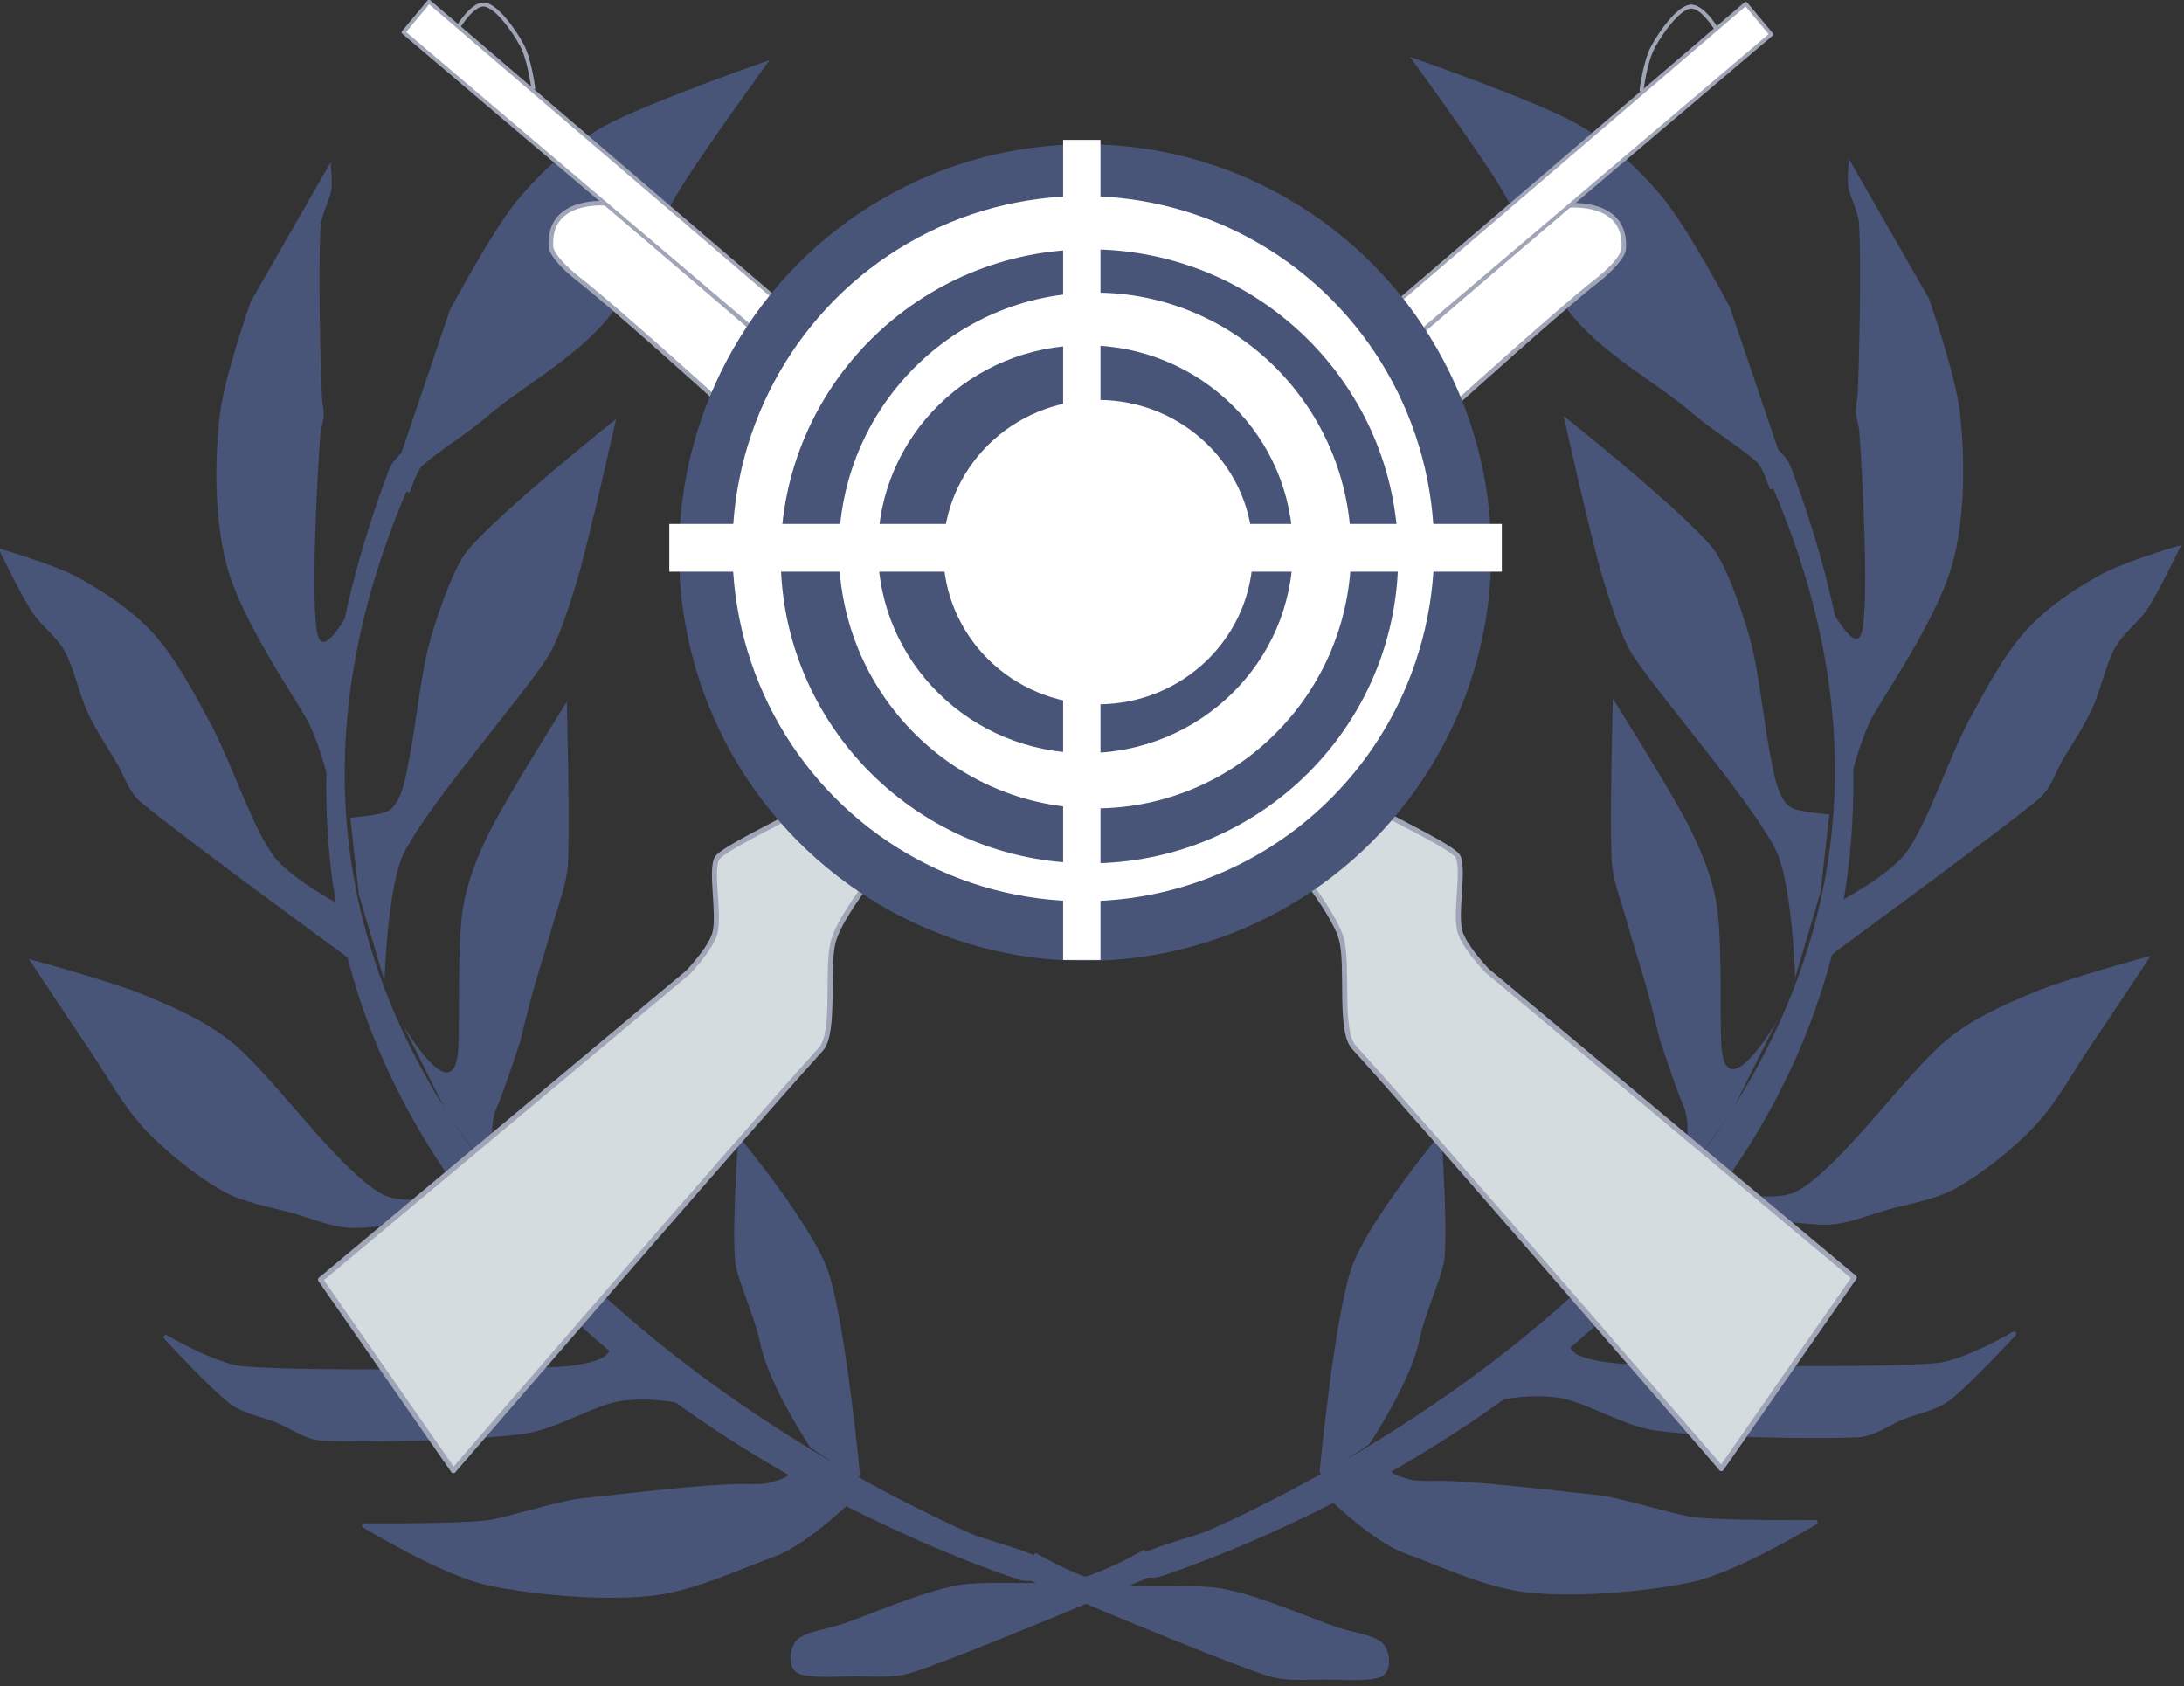 <?xml version="1.0" encoding="UTF-8" standalone="no"?>
<!DOCTYPE svg PUBLIC "-//W3C//DTD SVG 1.1//EN" "http://www.w3.org/Graphics/SVG/1.1/DTD/svg11.dtd">
<svg width="100%" height="100%" viewBox="0 0 250 193" version="1.1" xmlns="http://www.w3.org/2000/svg" xmlns:xlink="http://www.w3.org/1999/xlink" xml:space="preserve" xmlns:serif="http://www.serif.com/" style="fill-rule:evenodd;clip-rule:evenodd;stroke-linecap:round;stroke-linejoin:round;stroke-miterlimit:1.5;">
    <rect x="0" y="0" width="250" height="193" fill="#333333" stroke="none"/>
    <g transform="matrix(1,0,0,1,-80.306,-70.046)">
        <g id="Logo" transform="matrix(2.066,0,0,2.066,-1294.19,-124.149)">
            <g id="Leaf2">
                <g transform="matrix(0.802,0,0,0.802,131.764,18.665)">
                    <path d="M744.324,202.864C744.324,202.864 744.871,203.022 745.425,202.84C753.049,200.326 809.031,179.439 788.975,126.212C788.143,124.002 783.447,122.633 784.938,123.817C785.878,124.564 786.037,125.066 786.568,125.532C787.467,126.322 787.532,127.158 787.639,127.405C806.466,171.014 759.048,195.124 748.673,199.691C748.042,199.969 745.942,200.529 744.728,201.013C743.722,201.414 743.517,201.775 743.517,201.775L744.324,202.864Z" style="fill:rgb(72,85,120);"/>
                </g>
                <path d="M728.671,179.924C728.671,179.924 726.381,181.284 724.666,181.611C722.962,181.935 720.091,181.59 718.381,181.884C716.446,182.217 713.456,183.53 711.973,184.033C711.141,184.315 709.9,184.466 709.485,184.9C709.086,185.317 708.99,186.336 709.485,186.633C710.019,186.954 711.646,186.822 712.689,186.822C713.709,186.822 714.767,186.93 715.743,186.633C717.665,186.049 724.224,183.316 724.224,183.316L729.538,181.093L728.671,179.924Z" style="fill:rgb(72,85,120);stroke:rgb(72,85,120);stroke-width:0.11px;"/>
                <g transform="matrix(1,0,0,1,-0.133,-0.324)">
                    <path d="M738.718,175.831C738.718,175.831 739.509,167.574 740.449,164.704C741.244,162.276 745.136,157.533 745.136,157.533C745.136,157.533 745.458,162.088 745.286,164.014C745.206,164.911 744.229,166.94 743.889,168.568C743.417,170.835 741.158,174.226 741.158,174.226L738.718,175.831Z" style="fill:rgb(72,85,120);stroke:rgb(72,85,120);stroke-width:0.35px;"/>
                </g>
                <path d="M744.464,172.682C744.464,172.682 740.901,175.153 742.634,175.852C742.821,175.927 743.125,176.024 743.432,176.103C743.768,176.19 744.609,176.178 744.808,176.173C746.673,176.121 751.622,176.73 753.952,176.975C754.913,177.075 758.033,178.028 758.991,178.164C760.581,178.389 765.881,178.34 765.881,178.34C765.881,178.34 761.506,180.994 759.049,181.521C756.35,182.1 752.334,182.423 749.723,182.079C747.499,181.786 744.998,180.596 743.195,179.949C741.302,179.27 738.671,176.618 738.671,176.618L744.464,172.682Z" style="fill:rgb(72,85,120);stroke:rgb(72,85,120);stroke-width:0.25px;"/>
                <path d="M754.211,165.076C754.211,165.076 750.686,168.303 752.751,169.222C753.4,169.511 754.591,169.673 755.531,169.693C758.837,169.764 769.03,169.944 772.587,169.646C774.124,169.517 776.875,167.903 776.875,167.903C776.875,167.903 774.275,170.714 773.247,171.484C772.513,172.032 771.543,172.182 770.702,172.52C769.872,172.854 769.1,173.469 768.205,173.51C765.928,173.612 759.787,173.525 757.038,173.133C755.164,172.865 753.101,171.474 751.526,171.295C747.553,170.843 743.846,173.133 743.846,173.133L754.211,165.076Z" style="fill:rgb(72,85,120);stroke:rgb(72,85,120);stroke-width:0.25px;"/>
                <path d="M759.012,159.441C759.012,159.441 763.176,160.924 764.902,159.971C767.248,158.675 770.899,153.502 773.088,151.667C774.529,150.459 776.299,149.678 778.035,148.958C779.93,148.172 784.455,146.955 784.455,146.955C784.455,146.955 782.227,150.332 781.157,151.902C780.133,153.406 779.272,155.063 778.035,156.379C776.799,157.694 775.1,159.019 773.736,159.795C772.554,160.466 771.076,160.688 769.849,161.031C768.702,161.352 767.564,161.874 766.374,161.856C764.45,161.826 758.305,160.855 758.305,160.855" style="fill:rgb(72,85,120);"/>
                <path d="M763.737,150.584C763.737,150.584 760.854,155.59 760.661,151.844C760.582,150.306 760.72,146.248 760.425,144.246C760.199,142.704 759.591,141.223 758.894,139.829C757.932,137.905 754.654,132.702 754.654,132.702C754.654,132.702 754.467,139.662 754.595,141.713C754.665,142.844 755.119,143.919 755.419,145.012C755.743,146.189 756.234,147.691 756.538,148.781C756.794,149.698 757.245,151.549 757.245,151.549C757.245,151.549 758.112,154.232 758.541,155.201C759.302,156.919 758.084,160.059 758.084,160.059L761.319,155.439L763.737,150.584Z" style="fill:rgb(72,85,120);"/>
                <path d="M767.161,143.983C767.161,143.983 770.019,142.471 770.93,141.203C772.131,139.53 773.27,135.989 774.37,133.947C775.303,132.213 776.309,130.303 777.526,128.953C778.683,127.669 780.236,126.636 781.673,125.843C783.065,125.075 786.149,124.194 786.149,124.194C786.149,124.194 784.924,126.73 784.311,127.68C783.792,128.487 782.939,129.056 782.474,129.895C781.955,130.829 781.681,132.259 781.201,133.287C780.75,134.257 780.086,135.243 779.6,136.067C779.169,136.796 778.926,137.688 778.28,138.235C776.191,140.001 767.066,146.669 767.066,146.669L765.464,148.035L767.161,143.983Z" style="fill:rgb(72,85,120);"/>
                <path d="M764.754,148.175C764.754,148.175 764.596,142.806 763.643,141.005C762.131,138.148 757.331,132.69 755.751,130.285C755.1,129.294 754.445,127.18 754.102,126.045C753.464,123.934 751.923,117.034 751.923,117.034C751.923,117.034 758.431,122.217 760.168,124.337C761.003,125.355 762.032,128.477 762.347,129.755C762.73,131.306 763.044,134.025 763.29,135.351C763.436,136.142 763.604,137.137 763.82,137.706C763.974,138.114 764.195,138.572 764.585,138.767C765.056,139.002 766.647,139.12 766.647,139.12L766.171,143.388L764.754,148.175Z" style="fill:rgb(72,85,120);"/>
                <path d="M767.65,138.178C767.676,138.178 767.657,137.876 767.711,137.636C767.915,136.727 768.497,134.593 769.157,133.495C770.307,131.584 772.754,127.919 773.492,125.155C774.201,122.5 774.155,119.298 773.888,116.88C773.65,114.729 772.161,110.523 772.161,110.523L767.744,102.822C767.744,102.822 767.617,103.941 767.702,104.382C767.804,104.908 768.252,105.721 768.296,106.401C768.422,108.356 768.317,114.059 768.215,115.873C768.194,116.238 768.105,116.525 768.121,116.863C768.136,117.2 768.279,117.507 768.309,117.899C768.466,119.933 768.876,127.44 768.445,129.036C768.042,130.526 766.24,126.789 766.24,126.789L767.65,138.178Z" style="fill:rgb(72,85,120);"/>
                <path d="M764.422,120.7L761.131,110.998C761.131,110.998 758.783,106.569 757.361,104.872C756.023,103.275 754.425,101.83 752.602,100.82C750.278,99.532 743.415,97.145 743.415,97.145C743.415,97.145 746.76,101.721 748.268,104.118C749.783,106.529 750.71,109.482 752.508,111.61C754.307,113.738 757.291,115.348 759.057,116.887C760.074,117.773 761.695,118.762 762.641,119.6C763.019,119.936 763.412,121.359 763.381,121.117L764.422,120.7Z" style="fill:rgb(72,85,120);"/>
            </g>
            <g id="Leaf1" transform="matrix(-1,0,0,1,1451.35,0.18)">
                <g transform="matrix(0.802,0,0,0.802,131.764,18.665)">
                    <path d="M744.324,202.864C744.324,202.864 744.871,203.022 745.425,202.84C753.049,200.326 809.031,179.439 788.975,126.212C788.143,124.002 783.447,122.633 784.938,123.817C785.878,124.564 786.037,125.066 786.568,125.532C787.467,126.322 787.532,127.158 787.639,127.405C806.466,171.014 759.048,195.124 748.673,199.691C748.042,199.969 745.942,200.529 744.728,201.013C743.722,201.414 743.517,201.775 743.517,201.775L744.324,202.864Z" style="fill:rgb(72,85,120);"/>
                </g>
                <path d="M728.671,179.924C728.671,179.924 726.381,181.284 724.666,181.611C722.962,181.935 720.091,181.59 718.381,181.884C716.446,182.217 713.456,183.53 711.973,184.033C711.141,184.315 709.9,184.466 709.485,184.9C709.086,185.317 708.99,186.336 709.485,186.633C710.019,186.954 711.646,186.822 712.689,186.822C713.709,186.822 714.767,186.93 715.743,186.633C717.665,186.049 724.224,183.316 724.224,183.316L729.538,181.093L728.671,179.924Z" style="fill:rgb(72,85,120);stroke:rgb(72,85,120);stroke-width:0.11px;"/>
                <g transform="matrix(1,0,0,1,-0.133,-0.324)">
                    <path d="M738.718,175.831C738.718,175.831 739.509,167.574 740.449,164.704C741.244,162.276 745.136,157.533 745.136,157.533C745.136,157.533 745.458,162.088 745.286,164.014C745.206,164.911 744.229,166.94 743.889,168.568C743.417,170.835 741.158,174.226 741.158,174.226L738.718,175.831Z" style="fill:rgb(72,85,120);stroke:rgb(72,85,120);stroke-width:0.35px;"/>
                </g>
                <path d="M744.464,172.682C744.464,172.682 740.901,175.153 742.634,175.852C742.821,175.927 743.125,176.024 743.432,176.103C743.768,176.19 744.609,176.178 744.808,176.173C746.673,176.121 751.622,176.73 753.952,176.975C754.913,177.075 758.033,178.028 758.991,178.164C760.581,178.389 765.881,178.34 765.881,178.34C765.881,178.34 761.506,180.994 759.049,181.521C756.35,182.1 752.334,182.423 749.723,182.079C747.499,181.786 744.998,180.596 743.195,179.949C741.302,179.27 738.671,176.618 738.671,176.618L744.464,172.682Z" style="fill:rgb(72,85,120);stroke:rgb(72,85,120);stroke-width:0.25px;"/>
                <path d="M754.211,165.076C754.211,165.076 750.686,168.303 752.751,169.222C753.4,169.511 754.591,169.673 755.531,169.693C758.837,169.764 769.03,169.944 772.587,169.646C774.124,169.517 776.875,167.903 776.875,167.903C776.875,167.903 774.275,170.714 773.247,171.484C772.513,172.032 771.543,172.182 770.702,172.52C769.872,172.854 769.1,173.469 768.205,173.51C765.928,173.612 759.787,173.525 757.038,173.133C755.164,172.865 753.101,171.474 751.526,171.295C747.553,170.843 743.846,173.133 743.846,173.133L754.211,165.076Z" style="fill:rgb(72,85,120);stroke:rgb(72,85,120);stroke-width:0.25px;"/>
                <path d="M759.012,159.441C759.012,159.441 763.176,160.924 764.902,159.971C767.248,158.675 770.899,153.502 773.088,151.667C774.529,150.459 776.299,149.678 778.035,148.958C779.93,148.172 784.455,146.955 784.455,146.955C784.455,146.955 782.227,150.332 781.157,151.902C780.133,153.406 779.272,155.063 778.035,156.379C776.799,157.694 775.1,159.019 773.736,159.795C772.554,160.466 771.076,160.688 769.849,161.031C768.702,161.352 767.564,161.874 766.374,161.856C764.45,161.826 758.305,160.855 758.305,160.855" style="fill:rgb(72,85,120);"/>
                <path d="M763.737,150.584C763.737,150.584 760.854,155.59 760.661,151.844C760.582,150.306 760.72,146.248 760.425,144.246C760.199,142.704 759.591,141.223 758.894,139.829C757.932,137.905 754.654,132.702 754.654,132.702C754.654,132.702 754.467,139.662 754.595,141.713C754.665,142.844 755.119,143.919 755.419,145.012C755.743,146.189 756.234,147.691 756.538,148.781C756.794,149.698 757.245,151.549 757.245,151.549C757.245,151.549 758.112,154.232 758.541,155.201C759.302,156.919 758.084,160.059 758.084,160.059L761.319,155.439L763.737,150.584Z" style="fill:rgb(72,85,120);"/>
                <path d="M767.161,143.983C767.161,143.983 770.019,142.471 770.93,141.203C772.131,139.53 773.27,135.989 774.37,133.947C775.303,132.213 776.309,130.303 777.526,128.953C778.683,127.669 780.236,126.636 781.673,125.843C783.065,125.075 786.149,124.194 786.149,124.194C786.149,124.194 784.924,126.73 784.311,127.68C783.792,128.487 782.939,129.056 782.474,129.895C781.955,130.829 781.681,132.259 781.201,133.287C780.75,134.257 780.086,135.243 779.6,136.067C779.169,136.796 778.926,137.688 778.28,138.235C776.191,140.001 767.066,146.669 767.066,146.669L765.464,148.035L767.161,143.983Z" style="fill:rgb(72,85,120);"/>
                <path d="M764.754,148.175C764.754,148.175 764.596,142.806 763.643,141.005C762.131,138.148 757.331,132.69 755.751,130.285C755.1,129.294 754.445,127.18 754.102,126.045C753.464,123.934 751.923,117.034 751.923,117.034C751.923,117.034 758.431,122.217 760.168,124.337C761.003,125.355 762.032,128.477 762.347,129.755C762.73,131.306 763.044,134.025 763.29,135.351C763.436,136.142 763.604,137.137 763.82,137.706C763.974,138.114 764.195,138.572 764.585,138.767C765.056,139.002 766.647,139.12 766.647,139.12L766.171,143.388L764.754,148.175Z" style="fill:rgb(72,85,120);"/>
                <path d="M767.65,138.178C767.676,138.178 767.657,137.876 767.711,137.636C767.915,136.727 768.497,134.593 769.157,133.495C770.307,131.584 772.754,127.919 773.492,125.155C774.201,122.5 774.155,119.298 773.888,116.88C773.65,114.729 772.161,110.523 772.161,110.523L767.744,102.822C767.744,102.822 767.617,103.941 767.702,104.382C767.804,104.908 768.252,105.721 768.296,106.401C768.422,108.356 768.317,114.059 768.215,115.873C768.194,116.238 768.105,116.525 768.121,116.863C768.136,117.2 768.279,117.507 768.309,117.899C768.466,119.933 768.876,127.44 768.445,129.036C768.042,130.526 766.24,126.789 766.24,126.789L767.65,138.178Z" style="fill:rgb(72,85,120);"/>
                <path d="M764.422,120.7L761.131,110.998C761.131,110.998 758.783,106.569 757.361,104.872C756.023,103.275 754.425,101.83 752.602,100.82C750.278,99.532 743.415,97.145 743.415,97.145C743.415,97.145 746.76,101.721 748.268,104.118C749.783,106.529 750.71,109.482 752.508,111.61C754.307,113.738 757.291,115.348 759.057,116.887C760.074,117.773 761.695,118.762 762.641,119.6C763.019,119.936 763.412,121.359 763.381,121.117L764.422,120.7Z" style="fill:rgb(72,85,120);"/>
            </g>
            <g id="Weapon2">
                <path d="M713.189,143.157C713.189,143.157 711.763,145.036 711.464,146.148C711.061,147.643 711.605,151.215 710.774,152.129C706.727,156.583 690.413,175.481 690.413,175.481L683.051,164.898L703.412,147.873C703.412,147.873 704.689,146.543 704.907,145.688C705.176,144.633 704.637,142.183 705.022,141.546C705.333,141.033 708.811,139.393 708.933,139.246L713.189,143.157Z" style="fill:rgb(212,220,223);stroke:rgb(160,166,183);stroke-width:0.28px;"/>
                <path d="M746.117,116.217C746.117,116.217 751.8,111.079 753.734,109.575C754.571,108.923 755.229,108.195 755.257,107.783C755.443,105.054 752.195,105.38 752.195,105.38L744.138,112.306L746.117,116.217" style="fill:white;stroke:rgb(160,166,183);stroke-width:0.25px;"/>
                <path d="M742.936,110.553L762.018,94.204L763.432,95.9L744.114,112.297L742.936,110.553Z" style="fill:white;stroke:rgb(160,166,183);stroke-width:0.21px;"/>
                <path d="M756.244,98.986C756.244,98.986 756.441,97.408 756.877,96.603C757.33,95.769 758.229,94.513 758.898,94.372C759.566,94.231 760.375,95.578 760.375,95.578" style="fill:none;stroke:rgb(160,166,183);stroke-width:0.22px;"/>
            </g>
            <g id="Weapon1" transform="matrix(-1,0,0,1,1451.08,-0.115)">
                <path d="M713.189,143.157C713.189,143.157 711.763,145.036 711.464,146.148C711.061,147.643 711.605,151.215 710.774,152.129C706.727,156.583 690.413,175.481 690.413,175.481L683.051,164.898L703.412,147.873C703.412,147.873 704.689,146.543 704.907,145.688C705.176,144.633 704.637,142.183 705.022,141.546C705.333,141.033 708.811,139.393 708.933,139.246L713.189,143.157Z" style="fill:rgb(212,220,223);stroke:rgb(160,166,183);stroke-width:0.28px;"/>
                <path d="M746.117,116.217C746.117,116.217 751.8,111.079 753.734,109.575C754.571,108.923 755.229,108.195 755.257,107.783C755.443,105.054 752.195,105.38 752.195,105.38L744.138,112.306L746.117,116.217" style="fill:white;stroke:rgb(160,166,183);stroke-width:0.25px;"/>
                <path d="M742.936,110.553L762.018,94.204L763.432,95.9L744.114,112.297L742.936,110.553Z" style="fill:white;stroke:rgb(160,166,183);stroke-width:0.21px;"/>
                <path d="M756.244,98.986C756.244,98.986 756.441,97.408 756.877,96.603C757.33,95.769 758.229,94.513 758.898,94.372C759.566,94.231 760.375,95.578 760.375,95.578" style="fill:none;stroke:rgb(160,166,183);stroke-width:0.22px;"/>
            </g>
            <g id="Target">
                <g transform="matrix(0.926,0,0,0.931,35.578,-1.84)">
                    <circle cx="744.967" cy="135.824" r="24.3" style="fill:rgb(72,85,120);"/>
                </g>
                <g transform="matrix(0.8,0,0,0.804,129.34,15.192)">
                    <circle cx="744.967" cy="135.824" r="24.3" style="fill:white;"/>
                </g>
                <g transform="matrix(0.704,0,0,0.7,201.197,29.744)">
                    <circle cx="744.967" cy="135.824" r="24.3" style="fill:rgb(72,85,120);"/>
                </g>
                <g transform="matrix(0.584,0,0,0.588,290.903,44.633)">
                    <circle cx="744.967" cy="135.824" r="24.3" style="fill:white;"/>
                </g>
                <g transform="matrix(0.473,0,0,0.465,373.062,61.267)">
                    <circle cx="744.967" cy="135.824" r="24.3" style="fill:rgb(72,85,120);"/>
                </g>
                <g transform="matrix(0.353,0,0,0.347,463.16,77.456)">
                    <circle cx="744.967" cy="135.824" r="24.3" style="fill:white;"/>
                </g>
                <g transform="matrix(0.947,0,0,1.059,37.912,-6.001)">
                    <rect x="724.693" y="101.745" width="2.186" height="42.907" style="fill:white;"/>
                </g>
                <rect x="702.376" y="123.026" width="46.128" height="2.646" style="fill:white;"/>
            </g>
        </g>
    </g>
</svg>
